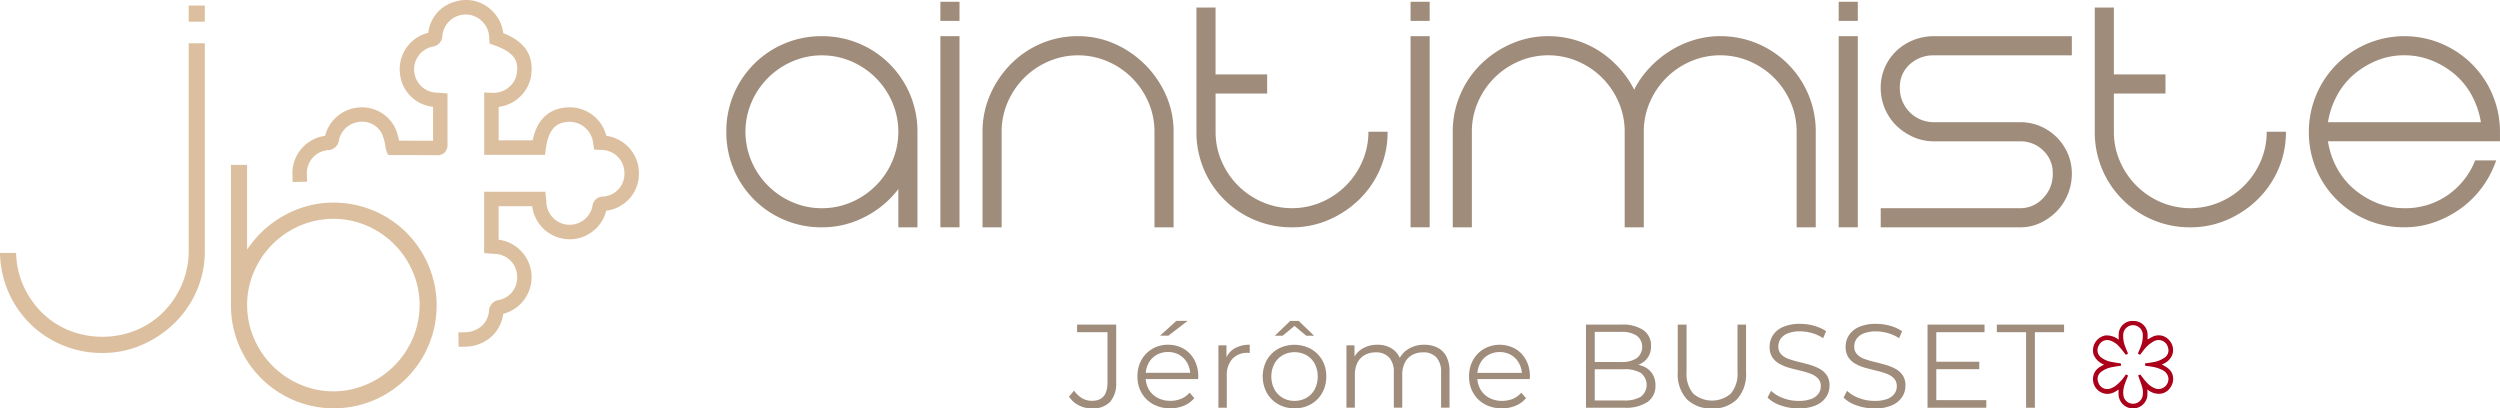 <svg xmlns="http://www.w3.org/2000/svg" width="287.767" height="47.013"><defs><clipPath id="a"><path data-name="Rectangle 2259" fill="none" d="M0 0h287.767v47.013H0z"/></clipPath></defs><path data-name="Rectangle 2258" fill="#dcbf9e" d="M21.719.639h1.858v1.858h-1.858z"/><g data-name="Groupe 3076"><g data-name="Groupe 3075" clip-path="url(#a)"><path data-name="Tracé 9366" d="M0 29.117a11.673 11.673 0 0 0 .916 4.368 11.61 11.61 0 0 0 6.226 6.225 11.731 11.731 0 0 0 4.645.919 11.321 11.321 0 0 0 4.523-.918 12.532 12.532 0 0 0 3.755-2.5 11.772 11.772 0 0 0 2.57-3.727 11.468 11.468 0 0 0 .942-4.642V4.979h-1.858v23.86a9.79 9.79 0 0 1-.8 3.948 10.244 10.244 0 0 1-2.134 3.151 9.591 9.591 0 0 1-3.155 2.088 10.355 10.355 0 0 1-7.693 0 9.608 9.608 0 0 1-3.156-2.088 10.248 10.248 0 0 1-2.133-3.151 9.706 9.706 0 0 1-.792-3.671z" fill="#dcbf9e"/><path data-name="Tracé 9367" d="M26.585 18.98v16.134a11.838 11.838 0 1 0 11.79-11.79 11.456 11.456 0 0 0-5.327 1.3 12.018 12.018 0 0 0-4.106 3.421l-.5.661V18.98zm11.79 26.065a9.536 9.536 0 0 1-3.852-.8 10.062 10.062 0 0 1-5.284-5.284 9.724 9.724 0 0 1 0-7.7 10.062 10.062 0 0 1 5.284-5.284 9.77 9.77 0 0 1 7.7 0 10.075 10.075 0 0 1 5.283 5.284 9.711 9.711 0 0 1 0 7.7 10.065 10.065 0 0 1-5.283 5.284 9.54 9.54 0 0 1-3.852.8" fill="#dcbf9e"/><path data-name="Tracé 9368" d="m52.761 38.255.024 1.665.832-.012a4.539 4.539 0 0 0 1.713-.377 4.2 4.2 0 0 0 2.562-3.237l.031-.167.164-.049a4.354 4.354 0 0 0-.368-8.434l-.326-.057v-3.851h3.859l.041.23a4.344 4.344 0 0 0 8.443.457l.049-.165.169-.031a4.272 4.272 0 0 0 3.588-4.318 4.335 4.335 0 0 0-3.583-4.248l-.165-.031-.05-.161a4.283 4.283 0 0 0-2.113-2.6 4.419 4.419 0 0 0-2.8-.456c-1.8.261-2.974 1.449-3.475 3.53l-.051.213h-3.906v-3.847l.229-.041a4.275 4.275 0 0 0 2.515-1.438 4.168 4.168 0 0 0 1.037-2.481c.158-2.107-.829-3.53-3.108-4.477l-.141-.059-.026-.151a4.184 4.184 0 0 0-1.045-2.191A4.236 4.236 0 0 0 52.278.224a4.17 4.17 0 0 0-2.955 3.382l-.033.167-.164.046a4.307 4.307 0 0 0-3.087 4.65 4.247 4.247 0 0 0 3.578 3.795l.232.04v3.9l-3.912-.017-.05-.213a6.038 6.038 0 0 0-.412-1.269 4.261 4.261 0 0 0-4.548-2.286 4.321 4.321 0 0 0-3.459 3.048l-.05.167-.172.028a4.336 4.336 0 0 0-3.582 4.458l.018.831 1.665-.035-.018-.832a2.645 2.645 0 0 1 2.393-2.8 1.305 1.305 0 0 0 1.295-1.158 2.639 2.639 0 0 1 2.148-2.063 2.543 2.543 0 0 1 2.811 1.36 5.29 5.29 0 0 1 .327 1.082l.033.163a2.959 2.959 0 0 0 .36 1.183h2.354q1.652.005 3.3.016a1.14 1.14 0 0 0 .836-.316 1.22 1.22 0 0 0 .325-.914v-5.879l-.763-.065a8.22 8.22 0 0 0-.431-.028 2.677 2.677 0 0 1-.509-5.3 1.285 1.285 0 0 0 1.111-1.244A2.694 2.694 0 0 1 55.636 2.6a2.8 2.8 0 0 1 .681 1.861l.033.553.523.184c2.583.902 2.723 1.992 2.644 3.028a2.5 2.5 0 0 1-.63 1.51 2.737 2.737 0 0 1-2.289.944l-.865-.033v7.178h7l.1-.72c.334-2.455 1.37-2.914 2.236-3.04a2.753 2.753 0 0 1 1.77.273 2.8 2.8 0 0 1 1.447 2.209l.106.669.957.044a2.659 2.659 0 0 1 2.525 2.647 2.613 2.613 0 0 1-2.5 2.72 1.227 1.227 0 0 0-1.177 1.088 2.679 2.679 0 0 1-5.306-.453c0-.118-.017-.235-.032-.35l-.092-.841h-7.039v7.055l.758.068c.118.01.232.017.346.025h.08a3.17 3.17 0 0 1 .461.05 2.629 2.629 0 0 1 2.152 2.569 2.6 2.6 0 0 1-2.108 2.694 1.328 1.328 0 0 0-1.133 1.268 2.562 2.562 0 0 1-1.607 2.2 2.876 2.876 0 0 1-1.084.244zm-8.1-20.408h-.024.049a.083.083 0 0 0-.025 0" fill="#dcbf9e"/><path data-name="Tracé 9369" d="M125.689 47.013a3.309 3.309 0 0 1-1.511-.355 2.837 2.837 0 0 1-1.127-1.012l.588-.684a2.859 2.859 0 0 0 .914.875 2.255 2.255 0 0 0 1.149.3q1.777 0 1.778-2.1v-5.8h-3.5v-.875h4.5v6.629a3.224 3.224 0 0 1-.7 2.27 2.728 2.728 0 0 1-2.086.751" fill="#9f8c7b"/><path data-name="Tracé 9370" d="M134.699 46.997a3.982 3.982 0 0 1-1.969-.472 3.414 3.414 0 0 1-1.325-1.3 3.7 3.7 0 0 1-.479-1.893 3.813 3.813 0 0 1 .457-1.886 3.394 3.394 0 0 1 1.257-1.291 3.474 3.474 0 0 1 1.8-.472 3.518 3.518 0 0 1 1.8.457 3.265 3.265 0 0 1 1.236 1.286 3.915 3.915 0 0 1 .452 1.907 1.257 1.257 0 0 1-.007.144 1.419 1.419 0 0 0-.006.157h-6.248v-.724h5.728l-.384.286a2.834 2.834 0 0 0-.335-1.387 2.471 2.471 0 0 0-.909-.949 2.549 2.549 0 0 0-1.326-.342 2.6 2.6 0 0 0-1.326.342 2.374 2.374 0 0 0-.915.956 2.954 2.954 0 0 0-.328 1.408v.152a2.818 2.818 0 0 0 .359 1.444 2.523 2.523 0 0 0 1.012.97 3.076 3.076 0 0 0 1.484.349 3.193 3.193 0 0 0 1.222-.232 2.519 2.519 0 0 0 .978-.711l.547.628a3.066 3.066 0 0 1-1.2.876 4.054 4.054 0 0 1-1.579.3m-1.162-8.365 1.872-1.7h1.3l-2.216 1.7z" fill="#9f8c7b"/><path data-name="Tracé 9371" d="M140.247 46.93v-7.177h.929v1.955l-.1-.342a2.365 2.365 0 0 1 1.012-1.25 3.349 3.349 0 0 1 1.764-.431v.944a.9.9 0 0 1-.11-.008.879.879 0 0 0-.11-.007 2.31 2.31 0 0 0-1.777.69 2.772 2.772 0 0 0-.643 1.962v3.663z" fill="#9f8c7b"/><path data-name="Tracé 9372" d="M148.998 46.997a3.689 3.689 0 0 1-1.874-.472 3.447 3.447 0 0 1-1.3-1.3 3.983 3.983 0 0 1 0-3.786 3.452 3.452 0 0 1 1.3-1.286 4.023 4.023 0 0 1 3.766.008 3.445 3.445 0 0 1 1.3 1.284 3.708 3.708 0 0 1 .472 1.893 3.752 3.752 0 0 1-.472 1.893 3.407 3.407 0 0 1-1.3 1.3 3.768 3.768 0 0 1-1.886.472m0-.861a2.693 2.693 0 0 0 1.379-.349 2.493 2.493 0 0 0 .951-.983 3.286 3.286 0 0 0 0-2.946 2.5 2.5 0 0 0-.951-.978 2.847 2.847 0 0 0-2.734 0 2.554 2.554 0 0 0-.956.978 3.23 3.23 0 0 0 0 2.946 2.556 2.556 0 0 0 .951.983 2.628 2.628 0 0 0 1.36.349m-2.257-7.5 1.764-1.7h.983l1.763 1.7h-.9l-1.736-1.45h.765l-1.736 1.45z" fill="#9f8c7b"/><path data-name="Tracé 9373" d="M163.952 39.685a3.276 3.276 0 0 1 1.524.335 2.352 2.352 0 0 1 1.012 1.018 3.662 3.662 0 0 1 .361 1.722v4.169h-.97v-4.072a2.44 2.44 0 0 0-.54-1.717 1.98 1.98 0 0 0-1.524-.581 2.547 2.547 0 0 0-1.279.308 2.075 2.075 0 0 0-.833.888 3.061 3.061 0 0 0-.294 1.4v3.773h-.971v-4.071a2.421 2.421 0 0 0-.547-1.717 2 2 0 0 0-1.531-.581 2.557 2.557 0 0 0-1.272.308 2.064 2.064 0 0 0-.84.888 3.075 3.075 0 0 0-.294 1.4v3.773h-.97v-7.175h.929v1.942l-.15-.343a2.568 2.568 0 0 1 1.06-1.222 3.256 3.256 0 0 1 1.728-.445 3.015 3.015 0 0 1 1.791.526 2.465 2.465 0 0 1 .956 1.579l-.382-.151a2.834 2.834 0 0 1 1.114-1.414 3.355 3.355 0 0 1 1.922-.54" fill="#9f8c7b"/><path data-name="Tracé 9374" d="M172.872 47a3.985 3.985 0 0 1-1.969-.472 3.414 3.414 0 0 1-1.325-1.3 3.713 3.713 0 0 1-.479-1.893 3.8 3.8 0 0 1 .458-1.886 3.378 3.378 0 0 1 1.257-1.291 3.711 3.711 0 0 1 3.6-.015 3.268 3.268 0 0 1 1.237 1.286 3.928 3.928 0 0 1 .452 1.907c0 .046 0 .094-.007.144s-.007.1-.007.157h-6.247v-.72h5.73l-.382.287a2.832 2.832 0 0 0-.336-1.387 2.454 2.454 0 0 0-.909-.949 2.545 2.545 0 0 0-1.325-.342 2.593 2.593 0 0 0-1.326.342 2.359 2.359 0 0 0-.916.956 2.938 2.938 0 0 0-.329 1.408v.151a2.812 2.812 0 0 0 .362 1.442 2.529 2.529 0 0 0 1.013.971 3.087 3.087 0 0 0 1.482.349 3.2 3.2 0 0 0 1.223-.232 2.547 2.547 0 0 0 .978-.711l.547.628a3.083 3.083 0 0 1-1.2.875 4.06 4.06 0 0 1-1.58.3" fill="#9f8c7b"/><path data-name="Tracé 9375" d="M182.556 46.93v-9.568h4.128a4.158 4.158 0 0 1 2.481.642 2.12 2.12 0 0 1 .882 1.819 2.288 2.288 0 0 1-.362 1.313 2.252 2.252 0 0 1-.985.806 3.345 3.345 0 0 1-1.359.274l.232-.328a4.057 4.057 0 0 1 1.578.28 2.283 2.283 0 0 1 1.033.834 2.422 2.422 0 0 1 .369 1.375 2.221 2.221 0 0 1-.9 1.886 4.5 4.5 0 0 1-2.7.669zm1.011-.833h3.377a3.568 3.568 0 0 0 1.927-.431 1.73 1.73 0 0 0 0-2.734 3.568 3.568 0 0 0-1.927-.43l-3.487.002v-.835h3.158a3.114 3.114 0 0 0 1.783-.437 1.651 1.651 0 0 0 0-2.6 3.161 3.161 0 0 0-1.783-.431h-3.048z" fill="#9f8c7b"/><path data-name="Tracé 9376" d="M197.059 47.013a3.9 3.9 0 0 1-2.886-1.054 4.228 4.228 0 0 1-1.051-3.117v-5.48h1.012v5.44a3.528 3.528 0 0 0 .765 2.5 3.312 3.312 0 0 0 4.333 0 3.528 3.528 0 0 0 .766-2.5v-5.44h.983v5.484a4.241 4.241 0 0 1-1.046 3.117 3.867 3.867 0 0 1-2.877 1.054" fill="#9f8c7b"/><path data-name="Tracé 9377" d="M207.012 47.013a6.05 6.05 0 0 1-2.044-.349 3.917 3.917 0 0 1-1.511-.9l.4-.78a4.024 4.024 0 0 0 1.36.827 4.859 4.859 0 0 0 1.8.335 4.034 4.034 0 0 0 1.47-.225 1.777 1.777 0 0 0 .833-.609 1.449 1.449 0 0 0 .267-.848 1.266 1.266 0 0 0-.321-.9 2.236 2.236 0 0 0-.841-.541 9.293 9.293 0 0 0-1.149-.347q-.628-.151-1.257-.321a5.372 5.372 0 0 1-1.155-.458 2.384 2.384 0 0 1-.846-.758 2.151 2.151 0 0 1-.321-1.237 2.389 2.389 0 0 1 .376-1.306 2.628 2.628 0 0 1 1.154-.957 4.763 4.763 0 0 1 2-.362 5.764 5.764 0 0 1 1.6.226 4.642 4.642 0 0 1 1.368.621l-.342.807a4.521 4.521 0 0 0-1.306-.6 4.971 4.971 0 0 0-1.333-.191 3.759 3.759 0 0 0-1.421.232 1.81 1.81 0 0 0-.827.622 1.525 1.525 0 0 0-.266.882 1.257 1.257 0 0 0 .321.9 2.127 2.127 0 0 0 .846.534 10.856 10.856 0 0 0 1.155.342q.63.149 1.25.327a5.876 5.876 0 0 1 1.149.458 2.372 2.372 0 0 1 .848.745 2.1 2.1 0 0 1 .321 1.218 2.336 2.336 0 0 1-.384 1.291 2.676 2.676 0 0 1-1.168.957 4.846 4.846 0 0 1-2.017.362" fill="#9f8c7b"/><path data-name="Tracé 9378" d="M215.76 47.013a6.05 6.05 0 0 1-2.044-.349 3.917 3.917 0 0 1-1.511-.9l.4-.78a4.024 4.024 0 0 0 1.36.827 4.86 4.86 0 0 0 1.8.335 4.034 4.034 0 0 0 1.47-.225 1.777 1.777 0 0 0 .833-.609 1.449 1.449 0 0 0 .267-.848 1.266 1.266 0 0 0-.321-.9 2.236 2.236 0 0 0-.841-.541 9.3 9.3 0 0 0-1.149-.347q-.628-.151-1.257-.321a5.372 5.372 0 0 1-1.155-.458 2.384 2.384 0 0 1-.846-.758 2.151 2.151 0 0 1-.321-1.237 2.39 2.39 0 0 1 .376-1.306 2.628 2.628 0 0 1 1.154-.957 4.763 4.763 0 0 1 2-.362 5.764 5.764 0 0 1 1.6.226 4.642 4.642 0 0 1 1.368.621l-.342.807a4.521 4.521 0 0 0-1.315-.594 4.971 4.971 0 0 0-1.333-.191 3.759 3.759 0 0 0-1.421.232 1.81 1.81 0 0 0-.827.622 1.525 1.525 0 0 0-.266.882 1.257 1.257 0 0 0 .321.9 2.127 2.127 0 0 0 .846.534 10.858 10.858 0 0 0 1.155.342q.63.149 1.25.327a5.876 5.876 0 0 1 1.149.458 2.372 2.372 0 0 1 .848.745 2.1 2.1 0 0 1 .321 1.218 2.336 2.336 0 0 1-.384 1.291 2.676 2.676 0 0 1-1.168.957 4.846 4.846 0 0 1-2.017.362" fill="#9f8c7b"/><path data-name="Tracé 9379" d="M222.882 46.056h5.756v.874h-6.767v-9.568h6.561v.875h-5.551zm-.11-4.417h5.058v.861h-5.058z" fill="#9f8c7b"/><path data-name="Tracé 9380" d="M233.216 46.931v-8.695h-3.363v-.874h7.737v.874h-3.363v8.694z" fill="#9f8c7b"/><path data-name="Tracé 9381" d="M94.605 4.165a10.939 10.939 0 0 1 11 11v11h-2.2v-4.4a11.172 11.172 0 0 1-3.828 3.19 10.643 10.643 0 0 1-4.972 1.21 10.908 10.908 0 0 1-11-11 10.911 10.911 0 0 1 11-11m0 19.8a8.4 8.4 0 0 0 3.411-.7 8.927 8.927 0 0 0 4.686-4.686 8.613 8.613 0 0 0 0-6.82 8.938 8.938 0 0 0-4.686-4.686 8.613 8.613 0 0 0-6.82 0 8.938 8.938 0 0 0-4.686 4.686 8.613 8.613 0 0 0 0 6.82 8.927 8.927 0 0 0 4.686 4.686 8.392 8.392 0 0 0 3.41.7" fill="#9f8c7b"/><path data-name="Tracé 9382" d="M108.245.204h2.2v2.2h-2.2zm0 3.96h2.2v22h-2.2z" fill="#9f8c7b"/><path data-name="Tracé 9383" d="M124.084 4.165a10.287 10.287 0 0 1 4.224.88 11.562 11.562 0 0 1 5.9 5.9 10.3 10.3 0 0 1 .88 4.224v11h-2.2v-11a8.42 8.42 0 0 0-.7-3.411 8.938 8.938 0 0 0-4.686-4.686 8.613 8.613 0 0 0-6.82 0 8.938 8.938 0 0 0-4.686 4.686 8.42 8.42 0 0 0-.7 3.411v11h-2.2v-11a10.521 10.521 0 0 1 .858-4.224 11.591 11.591 0 0 1 2.332-3.5 10.916 10.916 0 0 1 3.476-2.4 10.651 10.651 0 0 1 4.333-.88" fill="#9f8c7b"/><path data-name="Tracé 9384" d="M159.722 15.165a10.651 10.651 0 0 1-.88 4.333 10.9 10.9 0 0 1-2.4 3.478 11.574 11.574 0 0 1-3.5 2.331 10.494 10.494 0 0 1-4.224.858 10.911 10.911 0 0 1-11-11V.864h2.2v7.7h5.94v2.2h-5.936v4.4a8.411 8.411 0 0 0 .7 3.41 8.927 8.927 0 0 0 4.686 4.686 8.613 8.613 0 0 0 6.82 0 8.927 8.927 0 0 0 4.686-4.686 8.411 8.411 0 0 0 .7-3.41z" fill="#9f8c7b"/><path data-name="Tracé 9385" d="M162.365.204h2.2v2.2h-2.2zm0 3.96h2.2v22h-2.2z" fill="#9f8c7b"/><path data-name="Tracé 9386" d="M198.005 4.165a10.939 10.939 0 0 1 11 11v11h-2.2v-11a8.421 8.421 0 0 0-.7-3.411 8.938 8.938 0 0 0-4.686-4.686 8.613 8.613 0 0 0-6.82 0 8.938 8.938 0 0 0-4.686 4.686 8.4 8.4 0 0 0-.7 3.411v11h-2.2v-11a8.4 8.4 0 0 0-.7-3.411 8.927 8.927 0 0 0-4.686-4.686 8.61 8.61 0 0 0-6.819 0 8.927 8.927 0 0 0-4.686 4.686 8.4 8.4 0 0 0-.7 3.411v11h-2.2v-11a10.681 10.681 0 0 1 .879-4.312 10.845 10.845 0 0 1 2.4-3.5 11.583 11.583 0 0 1 3.5-2.331 10.5 10.5 0 0 1 4.224-.859 10.718 10.718 0 0 1 3.146.463 10.869 10.869 0 0 1 2.794 1.3 11.748 11.748 0 0 1 2.268 1.958 10.944 10.944 0 0 1 1.673 2.442 10.6 10.6 0 0 1 1.692-2.442 11.99 11.99 0 0 1 2.333-1.959 11.3 11.3 0 0 1 2.793-1.3 10.351 10.351 0 0 1 3.08-.463" fill="#9f8c7b"/><path data-name="Tracé 9387" d="M211.646.204h2.2v2.2h-2.2zm0 3.96h2.2v22h-2.2z" fill="#9f8c7b"/><path data-name="Tracé 9388" d="M219.829 7.399a3.477 3.477 0 0 0-1.145 2.707 3.907 3.907 0 0 0 3.96 3.96h9.9a5.783 5.783 0 0 1 2.31.462 5.97 5.97 0 0 1 3.167 3.167 5.793 5.793 0 0 1 .463 2.311 6.216 6.216 0 0 1-1.738 4.312 6.425 6.425 0 0 1-1.892 1.342 5.368 5.368 0 0 1-2.31.506h-16.06v-2.2h16.06a3.555 3.555 0 0 0 2.618-1.144 3.864 3.864 0 0 0 1.123-2.816 3.512 3.512 0 0 0-1.123-2.707 3.741 3.741 0 0 0-2.618-1.033h-9.9a5.853 5.853 0 0 1-2.441-.507 6.563 6.563 0 0 1-1.959-1.341 5.916 5.916 0 0 1-1.3-1.959 6.124 6.124 0 0 1-.463-2.353 5.807 5.807 0 0 1 1.76-4.2 6.107 6.107 0 0 1 1.959-1.275 6.332 6.332 0 0 1 2.441-.463h15.843v2.2h-15.839a4.046 4.046 0 0 0-2.816 1.034" fill="#9f8c7b"/><path data-name="Tracé 9389" d="M263.126 15.165a10.652 10.652 0 0 1-.88 4.333 10.9 10.9 0 0 1-2.4 3.478 11.574 11.574 0 0 1-3.5 2.331 10.494 10.494 0 0 1-4.224.858 10.911 10.911 0 0 1-11-11V.864h2.2v7.7h5.94v2.2h-5.94v4.4a8.411 8.411 0 0 0 .7 3.41 8.927 8.927 0 0 0 4.686 4.686 8.613 8.613 0 0 0 6.82 0 8.927 8.927 0 0 0 4.686-4.686 8.411 8.411 0 0 0 .7-3.41z" fill="#9f8c7b"/><path data-name="Tracé 9390" d="M276.766 23.965a8.5 8.5 0 0 0 4.972-1.5 8.745 8.745 0 0 0 3.169-4h2.419a11.443 11.443 0 0 1-1.606 3.08 11.13 11.13 0 0 1-2.421 2.419 11.92 11.92 0 0 1-3.058 1.607 10.338 10.338 0 0 1-3.476.593 10.908 10.908 0 0 1-11-11 11 11 0 1 1 22 0v1.1h-19.8a9.415 9.415 0 0 0 1.034 3.08 8.5 8.5 0 0 0 1.958 2.419 9.636 9.636 0 0 0 2.662 1.607 8.355 8.355 0 0 0 3.146.593m0-17.6a8.334 8.334 0 0 0-3.146.594 9.633 9.633 0 0 0-2.662 1.606 8.413 8.413 0 0 0-1.958 2.442 9.653 9.653 0 0 0-1.034 3.059h17.6a9.71 9.71 0 0 0-1.034-3.059 8.432 8.432 0 0 0-1.958-2.442 9.543 9.543 0 0 0-2.684-1.606 8.394 8.394 0 0 0-3.124-.594" fill="#9f8c7b"/><path data-name="Tracé 9391" d="M244.138 42.097c-.326.051-.641.087-.948.151a3.023 3.023 0 0 0-1.309.536 1.017 1.017 0 0 0-.336 1.262 1.067 1.067 0 0 0 1.249.714 2.2 2.2 0 0 0 .686-.324 4.827 4.827 0 0 0 1.161-1.249c.023-.032.048-.06.075-.093l.238.135c-.132.346-.269.669-.379 1a2.66 2.66 0 0 0-.138 1.391 1.126 1.126 0 0 0 2.173.045 2.192 2.192 0 0 0-.061-1.2c-.124-.415-.284-.819-.435-1.245l.237-.126c.031.043.058.085.089.122.2.25.39.51.605.747a2.6 2.6 0 0 0 1.121.782 1.156 1.156 0 0 0 1.428-1.265 1.2 1.2 0 0 0-.728-.9 3.8 3.8 0 0 0-1.155-.368c-.265-.045-.532-.077-.794-.114v-.271c.3-.043.585-.076.87-.129a3.161 3.161 0 0 0 1.361-.527.993.993 0 0 0 .424-1.091 1.153 1.153 0 0 0-.87-.92 1.191 1.191 0 0 0-.867.17 3.736 3.736 0 0 0-1.1.994c-.135.167-.26.341-.4.522-.086-.051-.167-.1-.25-.145.1-.252.213-.493.306-.74a3.3 3.3 0 0 0 .259-1.32 1.129 1.129 0 1 0-2.255-.1 3.223 3.223 0 0 0 .222 1.324c.1.281.222.553.336.837l-.252.145c-.037-.051-.064-.092-.1-.13-.213-.265-.415-.541-.645-.792a2.388 2.388 0 0 0-1.081-.734 1.063 1.063 0 0 0-1.284.573 1.039 1.039 0 0 0 .237 1.357 2.771 2.771 0 0 0 1.286.549c.333.068.671.11 1.014.164zm-1.937-.129a2.054 2.054 0 0 1-1.232-1.205 1.748 1.748 0 0 1 1.376-2.149 2.211 2.211 0 0 1 1.537.488 5.225 5.225 0 0 1 .007-.791 1.582 1.582 0 0 1 1.67-1.369 1.6 1.6 0 0 1 1.643 1.68v.452c.2-.11.394-.231.6-.325a1.572 1.572 0 0 1 1.8.32 1.681 1.681 0 0 1 .423 1.828 1.96 1.96 0 0 1-1 .979l-.18.088c.593.3 1.136.629 1.271 1.327a1.681 1.681 0 0 1-.269 1.277 1.556 1.556 0 0 1-1.248.76 2.052 2.052 0 0 1-1.422-.5 5.758 5.758 0 0 1-.006.781 1.666 1.666 0 0 1-3.31-.2c-.009-.179 0-.36 0-.568-.059.036-.106.064-.154.1a2.1 2.1 0 0 1-1.069.4 1.688 1.688 0 0 1-1.7-1.427 1.634 1.634 0 0 1 .857-1.726c.122-.075.252-.137.4-.217" fill="#aa0019"/></g></g></svg>